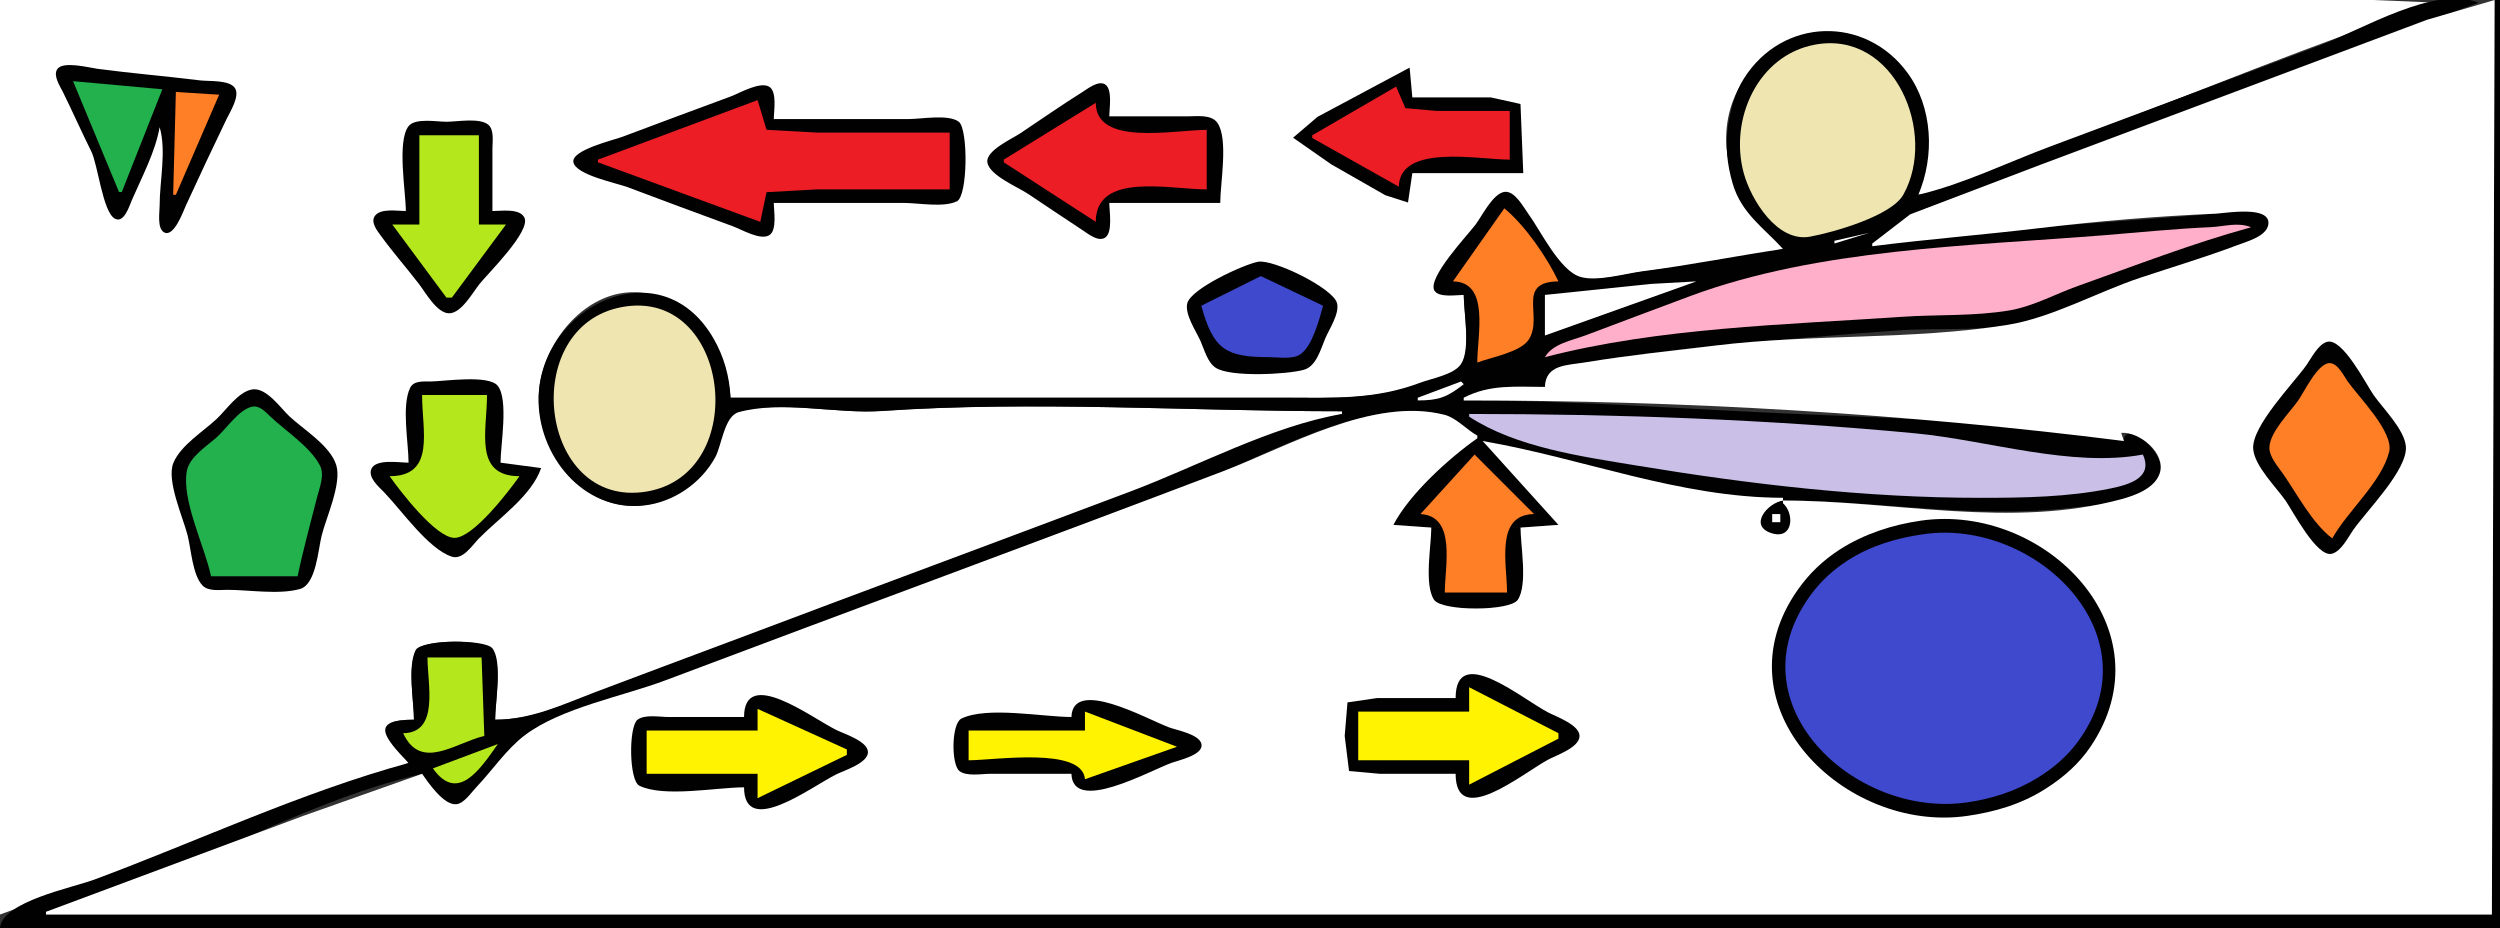 <?xml version="1.0" standalone="yes"?>
<svg xmlns="http://www.w3.org/2000/svg" xmlns:xlink="http://www.w3.org/1999/xlink" xmlns:svg="http://www.w3.org/2000/svg" xmlns:dc="http://purl.org/dc/elements/1.1/" xmlns:cc="http://web.resource.org/cc/" xmlns:rdf="http://www.w3.org/1999/02/22-rdf-syntax-ns#" width="924" height="343">
<rect width="100%" height="100%" fill="#333333" stroke="none"/>
<path style="fill:#ffffff; stroke:none;" d="M0 0L0 338L52 319.05L151 282C144.267 272.154 136.402 266 153 266C153 259.546 150.382 245.781 154.028 240.318C156.83 236.119 179.17 236.119 181.972 240.318C185.618 245.781 183 259.546 183 266C197.055 266 208.988 260.331 222 255.424L278 234.424C324.963 216.71 372.037 199.29 419 181.576C444.311 172.029 469.912 160.121 496 153L496 152C439.181 152 381.69 148.028 325 151.91C308.719 153.025 287.757 147.71 272.147 152.318C267.548 153.676 266.152 165 263.802 169C258.413 178.172 248.591 185.19 238 186.7C216.449 189.772 199.622 167.725 199.129 148C198.625 127.863 217.309 104.412 239 108.468C257.622 111.95 268.578 129.136 270 147L474 147C492.619 147 508.448 148.044 526 141.424C529.852 139.971 537.412 138.713 539.972 135.298C543.774 130.227 541 115.237 541 109C520.794 108.998 539.436 91.925 546.127 83C548.322 80.072 552.113 72.223 556.054 71.631C559.496 71.114 562.441 76.73 564.116 79C568.761 85.296 575.476 99.645 583.04 102.382C589.157 104.595 600.598 101.298 607 100.424C624.725 98.004 641.666 96.108 659 92C651.021 78.801 640.823 73.905 638.428 57C633.066 19.145 680.116 -4.403 704.319 27C708.258 32.11 710.457 37.735 711.789 44C713.882 53.841 712.018 62.56 709 72C728.348 69.102 748.661 57.887 767 51.05C811.562 34.437 855.787 15.737 901 1L877 0L824 0L639 0L0 0z"/>
<path style="fill:#010101; stroke:none;" d="M709 72C715.107 57.806 714.353 39.723 705.073 27C689.434 5.56 658.806 6.44 644.559 29C641.31 34.146 639.725 40.058 638.754 46C637.545 53.396 638.295 60.813 640.44 68C643.695 78.909 651.783 84.097 659 92C641.748 94.584 624.524 98.004 607 100.282C600.635 101.109 590.192 104.211 584.015 102.307C576.402 99.96 569.376 85.203 564.849 79C563.011 76.482 559.846 70.409 556.054 70.921C551.795 71.496 547.73 79.858 545.373 83C542.505 86.825 527.425 102.72 530.161 107.397C531.762 110.132 538.354 109 541 109C541 115.452 543.603 129.115 539.972 134.581C537.384 138.476 529.17 139.851 525 141.424C508.134 147.785 492.869 147 475 147L270 147C269.665 139.215 267.582 131.758 263.663 125.004C244.135 91.348 199.708 113.194 199.054 147C198.643 168.256 215.52 189.233 238 186.826C248.907 185.659 259.131 178.597 264.359 169C266.801 164.517 267.668 153.796 273.059 152.318C288.993 147.95 309.483 153.042 326 151.91C382.355 148.051 439.513 152 496 152L496 153C469.992 157.475 442.72 172.252 418 181.576C368.372 200.295 318.628 218.705 269 237.424C252.678 243.58 236.305 249.607 220 255.808C207.765 260.46 196.231 266 183 266C183 259.925 185.808 244.446 181.972 239.603C179.253 236.17 155.571 236.319 153.603 240.318C150.543 246.538 153 259.097 153 266C136.692 266 141.738 272.322 151 282C111.689 292.73 73.195 310.81 35 325.05C26.663 328.158 0.782 333.19 0 343L924 343L924 0L922 0L921 338L17 338L17 337C64.804 325.935 108.196 297.065 156 286C157.814 289.89 163.714 298.682 168.83 297.94C178.329 296.561 187.409 277.225 195.039 271.649C208.749 261.63 231.109 257.417 247 251.424C312.282 226.8 377.624 202.323 443 177.95C468.634 168.393 504.844 146.303 532.961 153.314C537.735 154.505 541.279 159.209 546 161L546 162C536.065 166.633 518.552 183.55 515 194L529 195C529 201.262 526.082 217.414 530.028 222.397C532.834 225.94 559.389 225.762 561.397 221.682C564.563 215.246 562 202.148 562 195L576 194C571.98 182.174 556.71 171.71 548 163C583.865 172.79 621.381 183.975 659 184L659 185C652.286 185.507 645.513 195.365 655.043 197.522C662.669 199.248 664.962 189.484 659 186L659 185C694.38 185.004 729.498 191.917 765 187.715C774.057 186.642 795.728 186.258 798.551 174.985C800.649 166.604 784.859 155.012 785 163C745.164 155.578 703.343 154.727 663 152.961C622.405 151.183 581.672 148 541 148L541 147L571 143C571.613 135.061 579.475 135.181 586 134.081C601.556 131.459 617.3 129.385 633 127.925C655.994 125.787 678.975 123.666 702 122.09C715.092 121.193 729.112 122.26 742 120.393C758.465 118.007 776.127 107.958 792 102.667C803.987 98.671 816.178 95.038 828 90.575C831.447 89.273 838.471 87.431 839.079 83.015C840.066 75.845 823.54 78.493 820 78.83C798.061 80.918 775.976 81.972 754 84.169C733.493 86.219 712.265 87.238 692 91L692 90L710 77.826L836 30.576L916 1C900.165 -5.645 872.836 10.981 858 16.576C824.694 29.139 791.354 41.615 758 54.05C741.982 60.022 725.631 68.059 709 72z"/>
<path style="fill:#ffffff; stroke:none;" d="M692 90L692 91C712.623 88.394 733.365 86.753 754 84.285C775.555 81.708 797.337 79.909 819 78.961C822.387 78.812 839.481 75.758 838.369 83.015C837.705 87.344 830.402 89.29 827 90.575C815.178 95.038 802.987 98.671 791 102.667C775.325 107.892 758.224 117.463 742 120.069C706.787 125.728 669.602 123.343 634 127.715C617.982 129.682 601.941 131.279 586 133.92C579.16 135.053 571.278 134.655 571 143C560.319 143 550.675 141.937 541 147L541 148C622.016 148 704.593 152.829 785 163L784 160C790.631 159.39 800.702 167.518 798.214 174.985C796.374 180.51 789.091 183.136 784 184.511C743.318 195.5 700.115 185 659 185L659 186C663.296 189.805 662.798 199.398 655.043 197.149C645.991 194.523 653.196 185.896 659 185L659 184C620.553 183.894 585.071 169.379 548 163L576 194L562 195C562 201.663 564.73 216.05 560.972 221.682C558.096 225.992 532.904 225.992 530.028 221.682C526.27 216.05 529 201.663 529 195L515 194C520.916 182.595 535.532 169.374 546 162L546 161C542.072 158.809 538.238 154.422 533.911 153.314C507.544 146.565 475.879 165.112 452 174.192C383.456 200.258 314.614 225.543 246 251.424C230.257 257.362 207.545 261.555 194.09 271.649C187.204 276.814 181.935 284.794 176 290.999C174.195 292.886 171.623 296.812 168.83 297.218C164.135 297.899 158.325 289.3 156 286L112 301.576L17 337L17 338L921 338L922 0L897 7.319L850 24.95L754 60.95L706 79.225L692 90z"/>
<path style="fill:#efe5b1; stroke:none;" d="M671 16.465C649.579 20.325 639.082 44.21 644.49 64C647.178 73.836 656.863 89.694 669 87.467C677.639 85.881 699.063 79.823 703.468 71.956C716.136 49.33 700.342 11.176 671 16.465z"/>
<path style="fill:#010101; stroke:none;" d="M59 47C61.569 55.692 58.999 66.884 59 76C59 78.442 58.017 84.298 60.56 85.824C64.219 88.02 67.699 78.161 68.691 76C73.611 65.286 78.606 54.614 83.742 44C85.021 41.356 88.726 35.548 86.868 32.599C84.885 29.452 77.204 30.109 74 29.715C61.351 28.161 48.632 27.108 36 25.424C32.879 25.008 23.173 22.423 21.133 25.604C19.581 28.024 22.196 31.867 23.248 34C26.843 41.291 30.135 48.714 33.752 56C36.217 60.966 37.976 78.407 42.47 80.824C45.859 82.647 47.836 76.04 48.719 74C52.398 65.499 57.427 56.135 59 47M522 64L563 64L561.972 38.434L551 36L522 36L521 25L487 43.151L477.921 50.894L492 60.719L512 72.15L520.397 74.84L522 64z"/>
<path style="fill:#23b14d; stroke:none;" d="M27 30L44 71L45 71L60 33L27 30z"/>
<path style="fill:#010101; stroke:none;" d="M410 75L451 75C451 67.838 454.08 51.402 449.972 45.434C447.745 42.198 442.374 43.001 439 43L410 43C410 40.189 411.266 32.86 408.397 31.16C405.885 29.673 401.997 32.8 400 34.054C392.211 38.943 384.651 44.232 377 49.333C374.047 51.302 364.309 55.654 364.921 60C365.591 64.754 376.359 69.24 380 71.667C386.665 76.11 393.291 80.619 400 84.996C402.03 86.32 405.807 89.477 408.397 87.864C411.39 86 410 78.018 410 75M286 75L334 75C339.396 75 348.779 76.809 353.682 74.397C357.709 72.415 357.867 47.776 354.397 45.028C350.706 42.105 340.513 44 336 44L286 44C286 41.051 287.256 34.02 284.397 32.121C281.037 29.89 273.269 34.473 270 35.681C256.656 40.615 243.311 45.556 230 50.576C226.786 51.789 211.171 55.431 211.921 59.908C212.717 64.658 228.036 67.686 232 69.192C244.965 74.118 257.993 78.872 271 83.681C274.119 84.834 281.17 89.022 284.397 86.879C287.256 84.98 286 77.949 286 75z"/>
<path style="fill:#ed1d25; stroke:none;" d="M516 32L485 50L485 51L517 69C517.386 53.041 546.408 59 558 59L558 41L531 41L519.434 39.972L516 32z"/>
<path style="fill:#ff7f27; stroke:none;" d="M65 34L64 72L65 72L81 35L65 34z"/>
<path style="fill:#ed1d25; stroke:none;" d="M280 37L221 59L221 60L281 82L283.318 71.028L302 70L351 70L351 49L302 49L283.318 47.972L280 37M371 59L371 60L405 82C405.014 63.456 432.218 70 446 70L446 48C433.846 48 405.057 54.181 405 38L371 59z"/>
<path style="fill:#010101; stroke:none;" d="M150 78C146.941 78 140.918 76.931 138.712 79.603C136.764 81.963 139.28 85.084 140.671 87C145.153 93.176 150.224 98.953 154.881 105C157.283 108.118 161.489 115.793 166 115.793C170.51 115.793 174.739 108.087 177.199 105C180.389 100.997 196.254 85.486 193.825 80.434C192.125 76.898 185.138 78 182 78L182 55C181.999 52.383 182.75 47.891 180.397 46.028C177.15 43.456 168.929 45 165 45C161.524 45 153.468 43.522 151.028 46.603C146.642 52.141 150 70.991 150 78z"/>
<path style="fill:#b5e71d; stroke:none;" d="M155 50L155 83L145 83L165 110L167 110L187 83L177 83L177 50L155 50z"/>
<path style="fill:#ff7f27; stroke:none;" d="M556 77L537 104C550.767 104.163 546 123.892 546 134C551.014 132.066 561.912 130.188 564.972 125.581C570.614 117.089 560.042 104.188 576 104C571.714 94.979 563.699 83.359 556 77z"/>
<path style="fill:#ffafc9; stroke:none;" d="M571 132C613.292 121.058 659.661 120.057 703 117.09C716.167 116.188 729.975 116.939 743 114.671C751.428 113.204 759.937 108.562 768 105.692C789.027 98.209 810.49 89.871 832 84C827.19 81.982 822.031 83.74 817 83.961C803.942 84.532 791.027 85.867 778 86.914C727.968 90.936 672.152 91.885 625 109.319C611.977 114.134 599.01 119.1 586 123.95C580.865 125.864 573.865 127.045 571 132z"/>
<path style="fill:#ffffff; stroke:none;" d="M678 89L678 90L691 86L678 89z"/>
<path style="fill:#010101; stroke:none;" d="M465 96.742C459.728 97.723 440.121 106.696 438.816 112.105C437.828 116.204 442.065 122.385 443.694 126C445.136 129.198 446.257 133.97 449.39 135.972C454.84 139.454 475.677 138.411 481.895 136.682C486.555 135.387 488.16 128.934 489.85 125C491.318 121.581 495.108 115.936 494.184 112.105C492.826 106.474 470.513 95.717 465 96.742z"/>
<path style="fill:#3f49cd; stroke:none;" d="M444 113C448.418 129.152 453.047 132 469 132C472.388 132 477.609 132.938 480.582 130.972C485.047 128.02 487.648 117.944 489 113L466 102.042L444 113z"/>
<path style="fill:#ffffff; stroke:none;" d="M571 109L571 124L627 104L610 104.95L571 109z"/>
<path style="fill:#efe5b1; stroke:none;" d="M230 113.465C191.245 120.487 199.038 188.347 239 181.674C277.941 175.172 269.937 106.228 230 113.465z"/>
<path style="fill:#010101; stroke:none;" d="M860.079 126.346C856.755 127.272 854.274 132.387 852.424 135C847.64 141.759 832.065 157.578 832.788 166C833.326 172.267 841.212 179.989 844.72 185C847.478 188.941 856.324 206.205 861.924 204.654C865.322 203.714 867.811 198.684 869.659 196C874.437 189.059 889.953 173.62 889.212 165C888.674 158.733 880.788 151.011 877.28 146C874.495 142.022 865.813 124.748 860.079 126.346z"/>
<path style="fill:#ff7f27; stroke:none;" d="M564.667 132.333L565.333 132.667L564.667 132.333M561.667 133.333L562.333 133.667L561.667 133.333M862 199C867.643 188.874 880.223 178.233 883.023 167C884.833 159.738 871.693 146.661 867.72 141C866.235 138.884 864.071 134.207 861 134.207C856.636 134.207 851.653 144.849 849.424 148C846.246 152.492 839.274 159.366 838.788 165C838.477 168.604 841.796 172.244 843.72 175C849.194 182.84 854.404 193.137 862 199M558 134L559 135L558 134z"/>
<path style="fill:#010101; stroke:none;" d="M151 171C147.708 171 138.88 169.489 137.256 173.318C135.898 176.52 140.115 180.037 142.015 182C148.31 188.501 158.314 202.919 166.985 205.744C171.079 207.077 174.606 201.455 177.015 198.999C184.42 191.448 196.529 183.209 200 173L185 171C185 164.551 188.029 147.725 183.972 142.603C180.621 138.372 164.073 140.966 159 141.001C156.484 141.018 152.928 140.626 151.603 143.318C148.331 149.969 151 163.608 151 171z"/>
<path style="fill:#ffffff; stroke:none;" d="M540 141L524 147L524 148C531.786 148 534.889 146.79 541 142L540 141z"/>
<path style="fill:#010101; stroke:none;" d="M93 143.971C87.949 144.98 83.573 151.582 80 154.91C74.991 159.576 66.882 164.524 64.118 171C61.354 177.479 67.715 191.364 69.374 198C70.633 203.038 71.168 212.564 74.854 216.397C77.032 218.661 81.167 217.999 84 218C92.16 218.004 103.03 219.897 110.891 217.682C116.834 216.008 117.595 203.114 118.873 198C120.57 191.214 126.322 178.823 124.306 172C122.183 164.813 112.255 158.806 107 153.91C103.641 150.782 98.338 142.904 93 143.971z"/>
<path style="fill:#b5e71d; stroke:none;" d="M156 146C156 159.228 161.052 175.998 144 176C147.784 181.372 161.063 198.793 168 198.793C174.937 198.793 188.216 181.372 192 176C174.948 175.998 180 159.228 180 146L156 146z"/>
<path style="fill:#23b14d; stroke:none;" d="M78 213L110 213C112.009 203.265 114.716 193.643 117.127 184C118.044 180.332 120.124 175.626 118.223 172C114.596 165.08 105.617 159.347 100 154.02C98.153 152.269 95.855 149.634 93 150.346C88.167 151.551 83.633 158.51 80 161.715C76.356 164.929 70.049 168.885 69.067 174C66.994 184.797 75.772 202.206 78 213z"/>
<path style="fill:#c9bfe7; stroke:none;" d="M543 153L543 154C560.478 165.421 584.741 168.725 605 172.08C646.871 179.016 689.565 184 732 184C747.886 184 764.38 183.749 780 180.55C787.004 179.116 795.915 176.54 792 168C765.643 172.893 734.466 162.688 708 160.17C653.715 155.004 597.534 153 543 153z"/>
<path style="fill:#ffffff; stroke:none;" d="M547 162L548 163L547 162z"/>
<path style="fill:#ff7f27; stroke:none;" d="M545 168L525 190C538.377 190.733 534 209.253 534 219L557 219C557 208.466 552.492 190.171 567 190L545 168z"/>
<path style="fill:#ffffff; stroke:none;" d="M655 190L655 193L658 193L658 190L655 190z"/>
<path style="fill:#010101; stroke:none;" d="M710 192.428C699.466 193.937 689.003 197.317 680 203.09C673.827 207.049 668.651 212.001 664.44 218C634.125 261.181 681.749 308.052 727 301.572C737.402 300.082 747.07 297.239 756 291.564C762.503 287.432 768.308 282.415 772.64 276C801.965 232.579 755.847 185.86 710 192.428z"/>
<path style="fill:#3f49cd; stroke:none;" d="M711 197.428C701.039 198.855 691.534 201.617 683 207.09C677.57 210.572 672.962 214.788 669.159 220C639.9 260.093 685.454 302.524 727 296.572C736.255 295.246 744.981 292.421 753 287.536C758.803 284.002 764.058 279.501 768.073 274C796.818 234.609 752.239 191.52 711 197.428z"/>
<path style="fill:#b5e71d; stroke:none;" d="M158 243C158 252.913 162.484 270.841 149 271C155.588 285.114 168.154 274.57 179 272L178 243L158 243z"/>
<path style="fill:#010101; stroke:none;" d="M538 258L509 258L498.028 259.603L497 272L498.603 284.972L510 286L538 286C538.016 306.202 562.123 286.34 572 280.861C575.06 279.164 583.793 276.339 583.793 272.011C583.793 267.858 574.99 264.808 572 263.22C562.112 257.967 538.016 237.709 538 258z"/>
<path style="fill:#fff301; stroke:none;" d="M543 254L543 263L502 263L502 281L543 281L543 290L576 273L576 271L543 254z"/>
<path style="fill:#010101; stroke:none;" d="M275 265L247 265C243.878 265 238.221 263.954 235.603 266.028C232.321 268.628 232.439 288.488 236.318 290.397C245.334 294.833 264.922 291 275 291C275.066 309.664 299.777 290.858 309 286.247C311.93 284.782 320.793 282.06 320.793 278C320.793 273.94 311.93 271.218 309 269.753C299.777 265.142 275.066 246.336 275 265M396 265C385.434 265 364.764 260.955 355.318 265.603C351.626 267.42 351.522 282.532 354.603 284.972C357.221 287.046 362.878 286 366 286L396 286C396.483 300.824 424.513 285.051 433 281.947C435.622 280.988 444.724 279.069 444.079 275.117C443.469 271.377 434.924 269.915 432 268.808C423.667 265.652 396.478 250.326 396 265z"/>
<path style="fill:#fff301; stroke:none;" d="M280 262L280 270L239 270L239 286L280 286L280 295L313 279L313 277L280 262M401 263L401 270L358 270L358 281C367.573 281 400.076 275.882 401 288L435 276L401 263z"/>
<path style="fill:#b5e71d; stroke:none;" d="M160 284C169.143 296.932 177.458 284.324 184 275L160 284z"/>
</svg>
